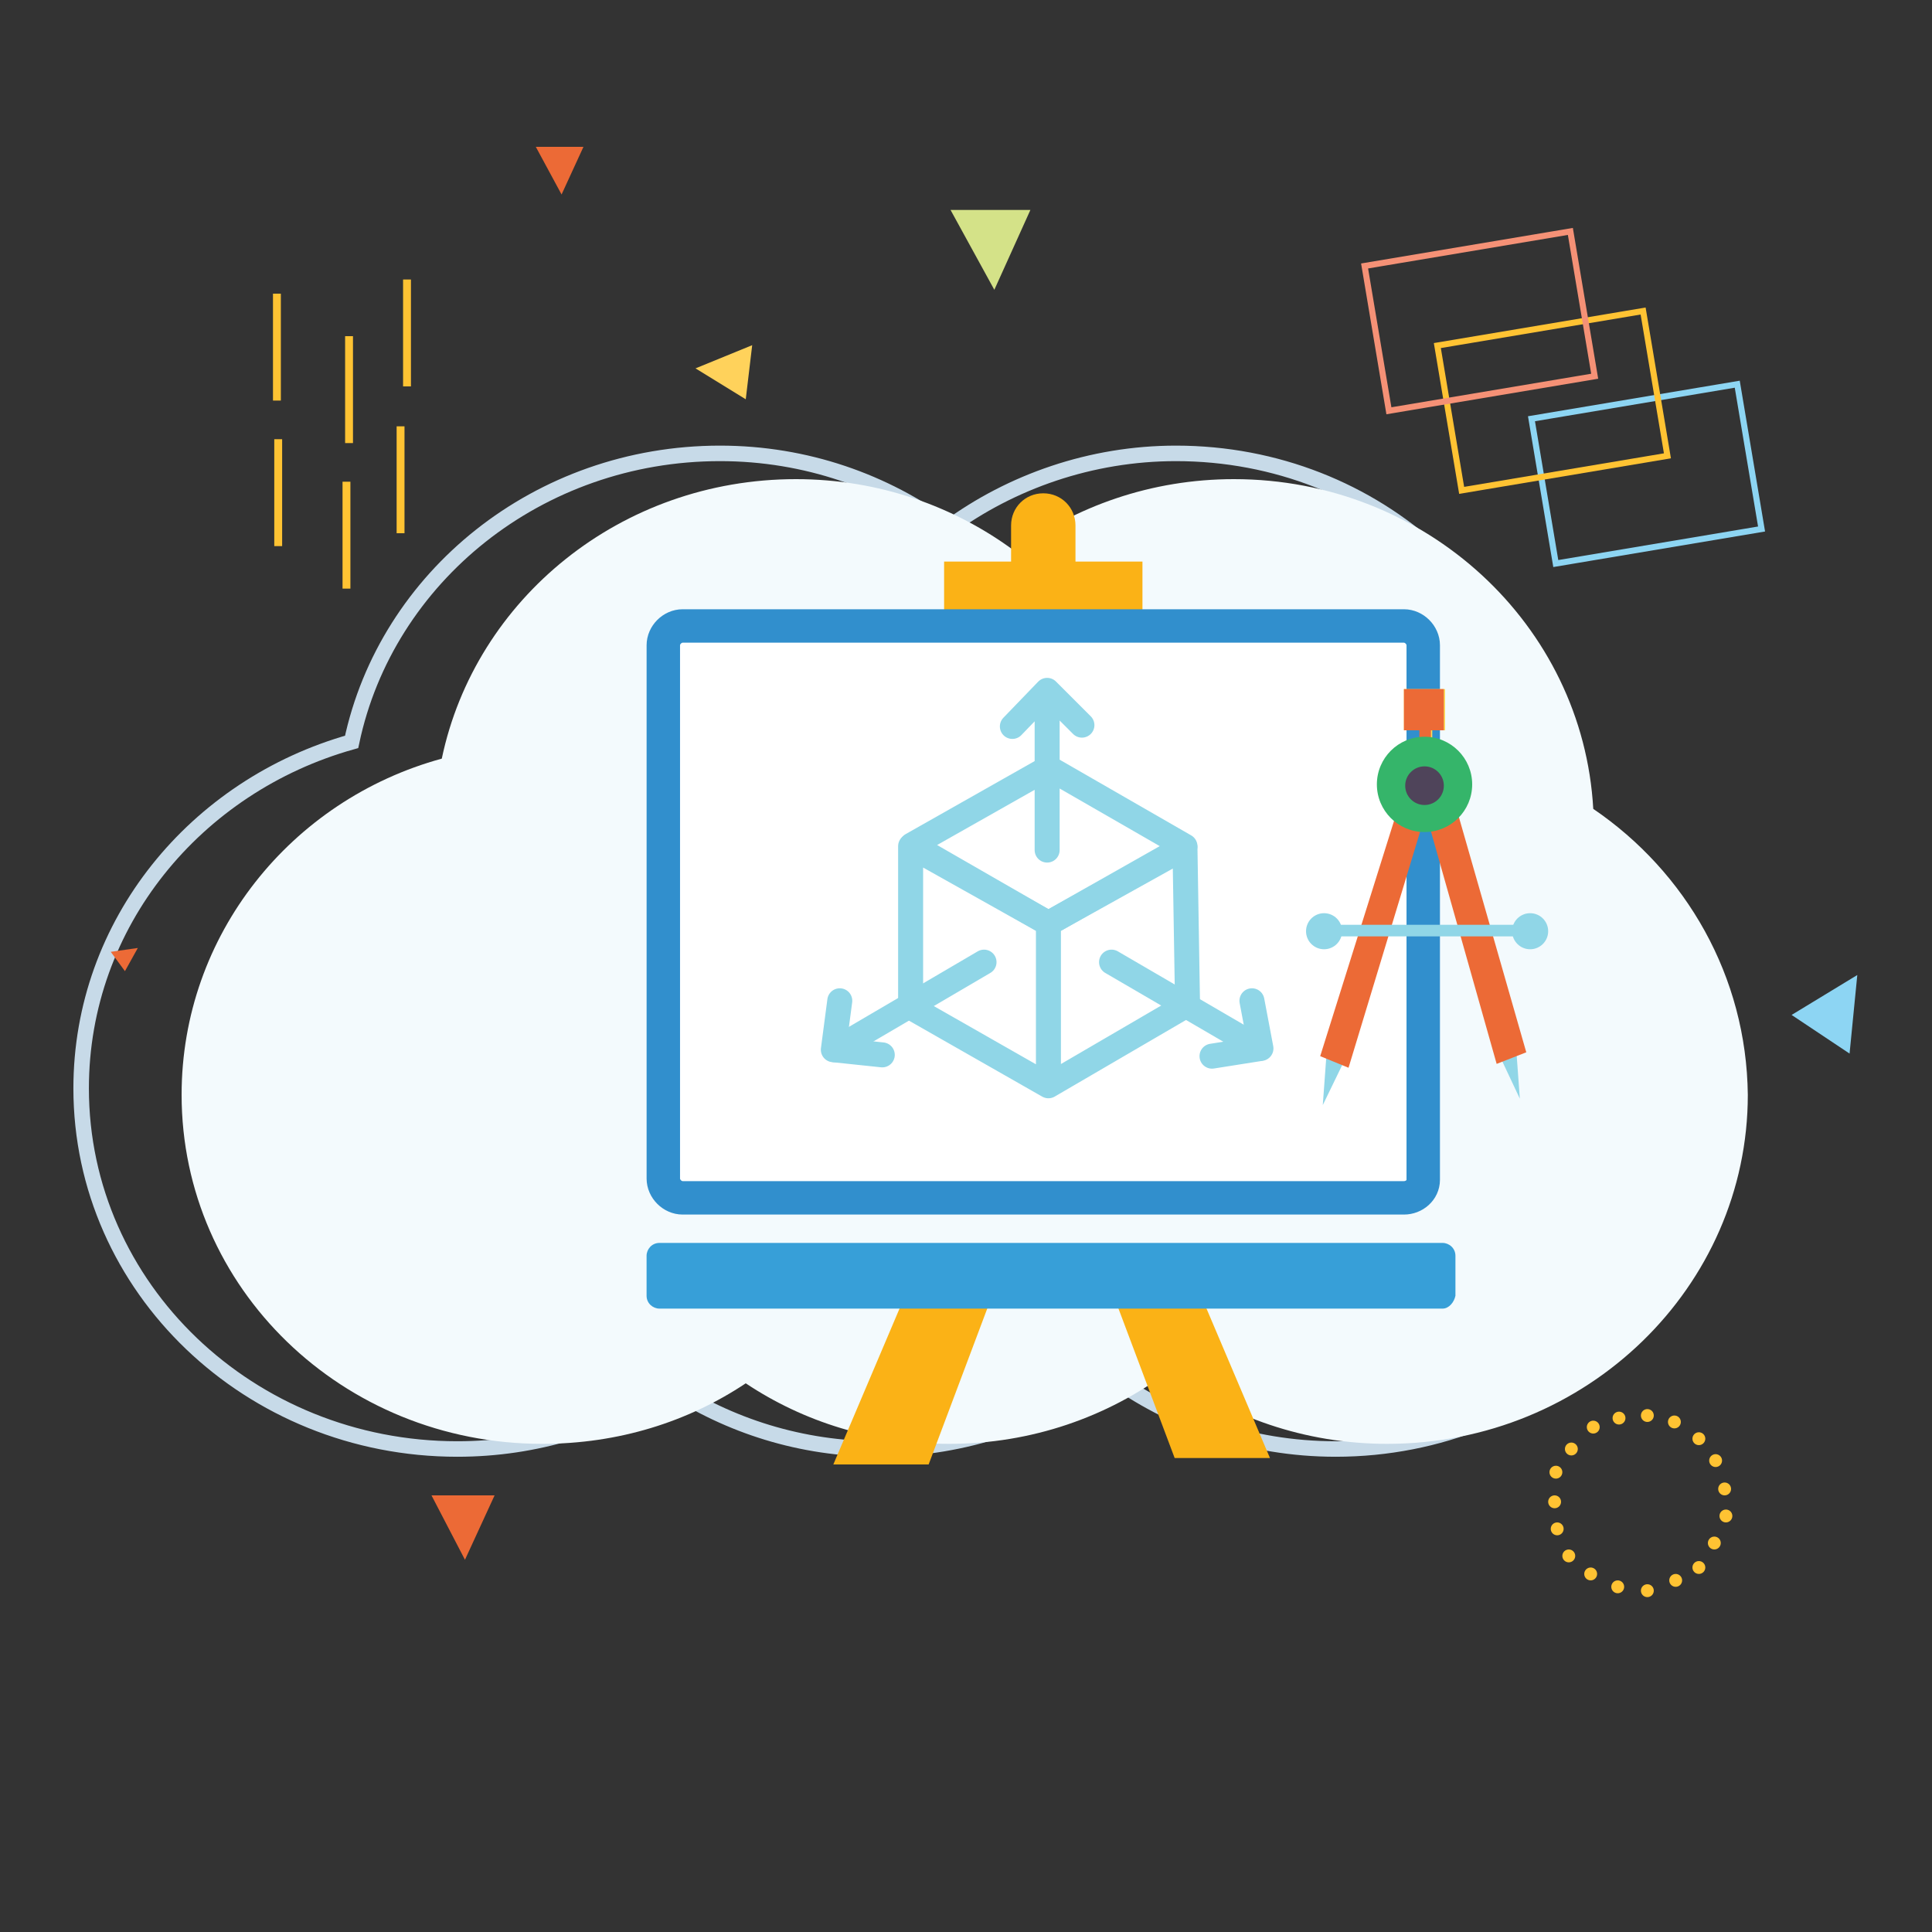 <svg version="1.0" xmlns="http://www.w3.org/2000/svg" viewBox="0 0 150 150" style="enable-background:new 0 0 150 150" xml:space="preserve"><rect x="0" y="0" width="150" height="150" fill="#333333" stroke="none"/><style>.st0{display:none}.st2{fill:#f3fafd;enable-background:new}.st2,.st4{display:inline}.st5{fill:#379fd8}.st7{fill:#6b9cc0}.st8{fill:#9cb7df}.st9{fill:#2d2e75}.st10{fill:#6a71b4}.st11{fill:#ffc333}.st15{fill:none;stroke:#ffc333;stroke-width:.634;stroke-miterlimit:10}.st16{fill:#d4e288}.st17{fill:#ffd25b}.st18{fill:#ec6a36}.st19{fill:#8dd5f3}.st21{fill:#35b56a}.st22{fill:#6181c0}.st23{fill:#78cfe8}.st28{fill:none;stroke:#ffc333;stroke-width:.577;stroke-miterlimit:10}.st30{fill:#f3fafd;enable-background:new}.st33{fill:#4f445a}.st34{fill:#fff}.st40,.st45,.st51,.st53,.st55{fill:none;stroke:#ffc333;stroke-width:.592;stroke-miterlimit:10}.st45,.st51,.st53,.st55{stroke-width:.567}.st51,.st53,.st55{stroke-width:.614}.st53,.st55{stroke:#78cfe8;stroke-width:.297}.st55{stroke:#f3fafd;stroke-width:1.187;stroke-linecap:round;stroke-linejoin:round}.st56{fill:#f3fafd}.st58{fill:#fbb216}.st63,.st65{fill:none;stroke:#ffc333;stroke-width:.611;stroke-miterlimit:10}.st65{stroke:#90d6e7;stroke-width:1.94;stroke-linecap:round;stroke-linejoin:round}.st66{fill:#90d6e7}</style><switch><g><g id="Layer_6"><path d="M120.4 61.6c-.9-14.7-13.5-26.4-29.1-26.4-6.6 0-12.8 2.2-17.7 5.8-4.9-3.6-11-5.8-17.7-5.8-14.1 0-25.9 9.6-28.6 22.4-12.1 3.4-21 14.1-21 26.9 0 15.5 13.1 28 29.2 28 6.1 0 11.8-1.8 16.4-4.9 4.7 3.1 10.3 4.9 16.4 4.9 6.6 0 12.8-2.2 17.7-5.8 4.9 3.6 11 5.8 17.7 5.8 16.1 0 29.2-12.5 29.2-28-.1-9.5-5-17.8-12.5-22.9z" style="opacity:.95;fill:none;stroke:#cfe3f2;stroke-width:1.204;stroke-miterlimit:10;enable-background:new"/><path class="st30" d="M123.7 62.8c-.8-14.3-13-25.6-27.9-25.6-6.4 0-12.3 2.1-17 5.6-4.7-3.5-10.6-5.6-17-5.6-13.6 0-24.9 9.3-27.5 21.7C22.6 62.1 14.1 72.6 14.1 85c0 15 12.5 27.1 28 27.1 5.9 0 11.3-1.7 15.8-4.7 4.5 3 9.9 4.7 15.8 4.7 6.4 0 12.3-2.1 17-5.6 4.7 3.5 10.6 5.6 17 5.6 15.5 0 28-12.2 28-27.1-.1-9.2-4.8-17.3-12-22.2z"/><circle class="st11" cx="125.7" cy="110.1" r=".5"/><circle class="st11" cx="123.7" cy="110.8" r=".5"/><circle class="st11" cx="122" cy="112.5" r=".5"/><circle class="st11" cx="120.8" cy="114.3" r=".5"/><circle class="st11" cx="120.7" cy="116.6" r=".5"/><circle class="st11" cx="120.9" cy="118.7" r=".5"/><circle class="st11" cx="121.8" cy="120.8" r=".5"/><circle class="st11" cx="123.5" cy="122.2" r=".5"/><circle class="st11" cx="125.6" cy="123.2" r=".5"/><circle class="st11" cx="127.9" cy="123.5" r=".5"/><circle class="st11" cx="130.1" cy="122.7" r=".5"/><circle class="st11" cx="131.9" cy="121.7" r=".5"/><circle class="st11" cx="133.1" cy="119.8" r=".5"/><circle class="st11" cx="134" cy="117.7" r=".5"/><circle class="st11" cx="133.9" cy="115.6" r=".5"/><circle class="st11" cx="133.2" cy="113.4" r=".5"/><circle class="st11" cx="130" cy="110.4" r=".5"/><circle class="st11" cx="127.9" cy="109.9" r=".5"/><circle class="st11" cx="131.9" cy="111.7" r=".5"/><path transform="rotate(170.47 127.868 36.793)" style="fill:none;stroke:#8dd5f3;stroke-width:.472;stroke-miterlimit:10" d="M119.8 31.1H136v11.4h-16.2z"/><path transform="rotate(170.47 120.517 31.156)" style="fill:none;stroke:#ffc333;stroke-width:.472;stroke-miterlimit:10" d="M112.4 25.5h16.2v11.4h-16.2z"/><path transform="rotate(170.47 114.938 24.91)" style="fill:none;stroke:#f59176;stroke-width:.472;stroke-miterlimit:10" d="M106.9 19.2h16.2v11.4h-16.2z"/><path class="st63" d="M31.6 21.7V30M27.1 26.1v8.3M21.5 22.8v8.3M21.6 34.1v8.3M26.9 37.4v8.3M31.1 33.1v8.3"/><path class="st16" d="m80 16.3-2.8 6.2-3.4-6.2z"/><path class="st17" d="M57.9 31 54 28.6l4.4-1.8z"/><path class="st18" d="m45.3 11.4-1.7 3.7-2-3.7zM38.4 116.1l-2.3 5-2.6-5zM9.7 75.4l1-1.8-2.1.3z"/><path class="st19" d="m139.1 78.8 5.1-3.1-.6 6.1z"/><path class="st58" d="M83.5 43.6v-2.8c0-1.4-1.1-2.5-2.5-2.5s-2.5 1.1-2.5 2.5v2.8h-5.2v4.1h15.4v-4.1h-5.2z"/><path d="M109 93H53c-.8 0-1.5-.7-1.5-1.5V50.1c0-.8.7-1.5 1.5-1.5h56c.8 0 1.5.7 1.5 1.5v41.5c0 .8-.7 1.4-1.5 1.4z" style="fill:#fff;stroke:#318fcd;stroke-width:2.596;stroke-miterlimit:10"/><path class="st58" d="m77.1 100.4-5 13.3h-7.4l6.2-14.6zM86.2 99.9l5 13.3h7.4l-6.2-14.6z"/><path class="st5" d="M112 101.6H51.2c-.5 0-1-.4-1-1v-3.1c0-.5.4-1 1-1H112c.5 0 1 .4 1 1v3.1c-.1.5-.5 1-1 1z"/><path class="st65" d="m84 56.3-2.7-2.7-2.7 2.8M81.3 66V53.7M86.3 74.7l11.5 6.7M76.4 74.7l-11.6 6.8M70.8 65.6l10.6 6.1 10.6-6-10.6-6.1z"/><path class="st65" d="M92.2 78 92 65.8l-10.6 5.9-10.7-6v12.5l10.7 6.1zM97.9 81.4l-.7-3.7M94.1 82l3.8-.6M65.2 77.7l-.5 3.8 3.8.4M81.4 71.8v12.3"/><path class="st66" d="m103 81.7 1.3.8-1.6 3.3zM117.7 81.2l-1.3.7 1.6 3.4z"/><path class="st18" d="m104.7 82.9-2.2-.9 5.9-18.8 2 .9zM113.2 63.2l-2.2 1 5.2 18.4 2.3-.9z"/><path style="fill:#fbde5c" d="M112.2 53.5H109v3.2h1.3V58h.9v-1.3h1z"/><path class="st18" d="M112.1 53.5H109v3.2h1.2V58h.9v-1.3h1z"/><circle class="st21" cx="110.6" cy="60.9" r="3.7"/><circle class="st33" cx="110.6" cy="61" r="1.5"/><path class="st66" d="M102.9 71.8h15.7v.9h-15.7z"/><circle class="st66" cx="102.8" cy="72.3" r="1.4"/><circle class="st66" cx="118.8" cy="72.3" r="1.4"/></g></g></switch></svg>